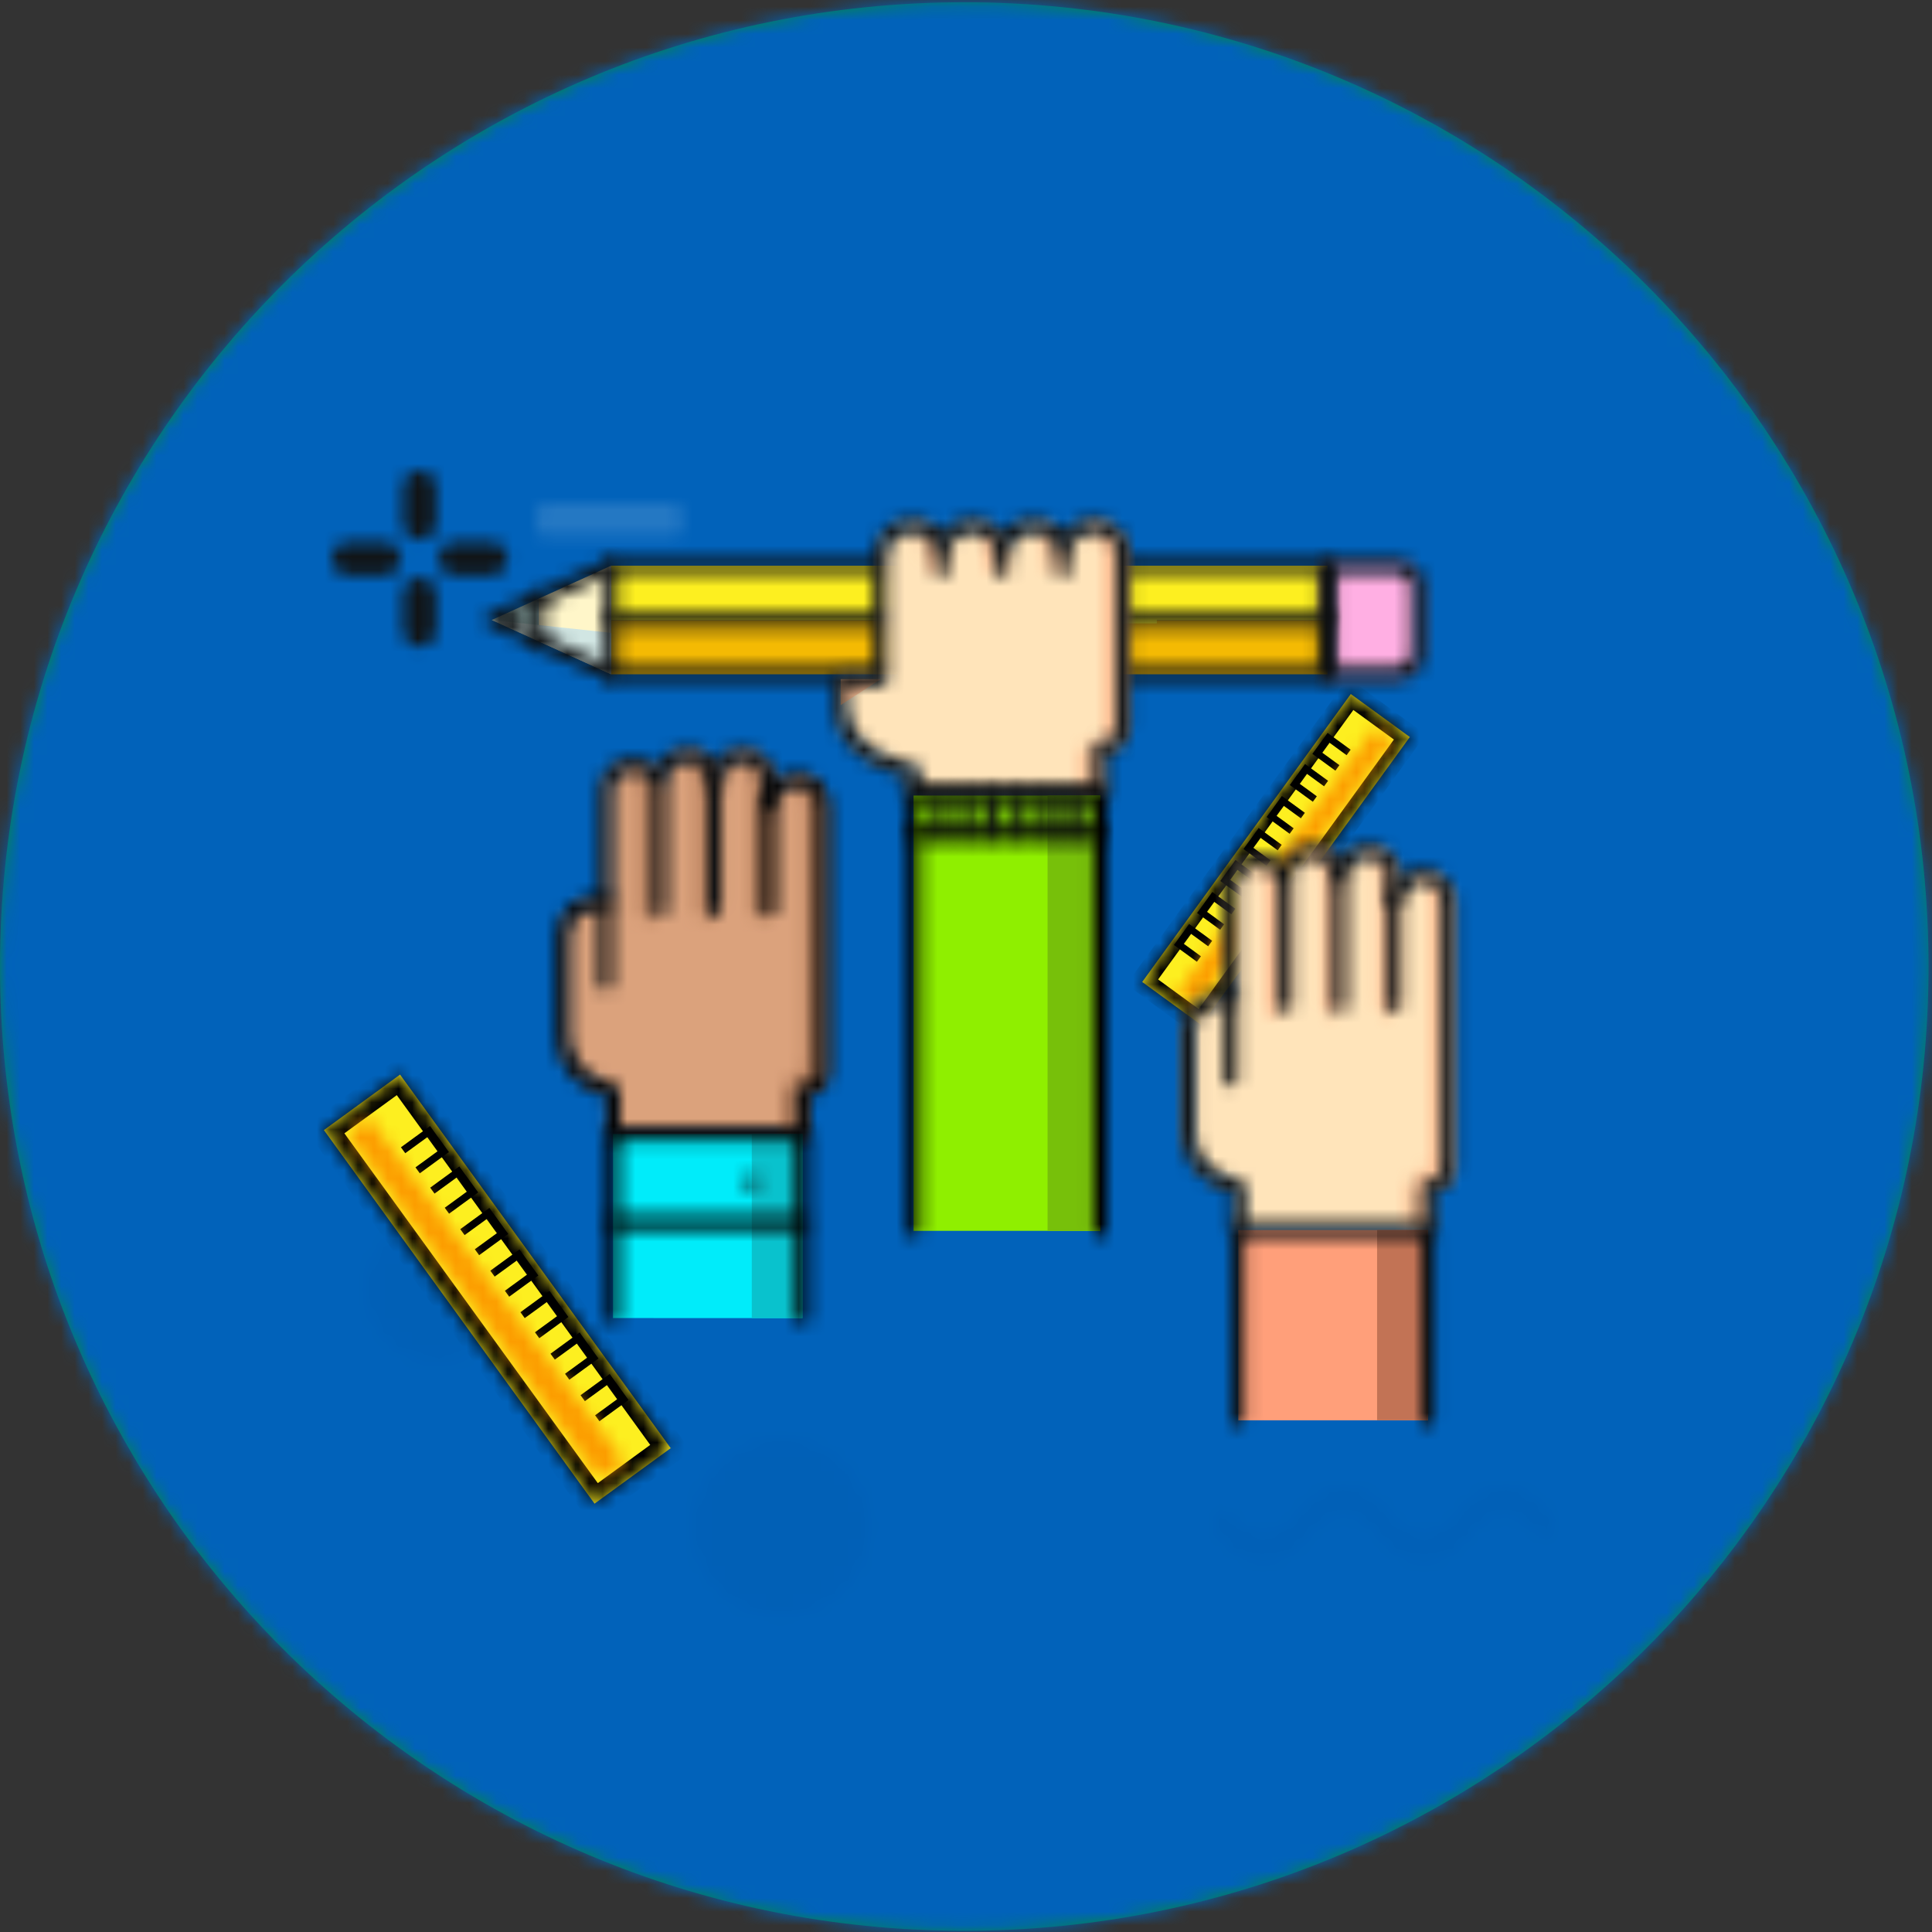 <?xml version="1.0" encoding="UTF-8"?>
<svg width="142px" height="142px" viewBox="0 0 142 142" version="1.1" xmlns="http://www.w3.org/2000/svg" xmlns:xlink="http://www.w3.org/1999/xlink">
    <rect x="0" y="0" width="142" height="142" fill="#333333" stroke="none"/>
    <!-- Generator: sketchtool 52.2 (67145) - http://www.bohemiancoding.com/sketch -->
    <title>B27F9770-CE31-4AF4-A997-9BBC294820D5</title>
    <desc>Created with sketchtool.</desc>
    <defs>
        <path d="M141.745,71.039 C141.745,31.897 110.014,0.166 70.872,0.166 C31.731,0.166 0,31.897 0,71.039 C0,110.181 31.731,141.911 70.872,141.911 C110.014,141.911 141.745,110.181 141.745,71.039" id="path-1"></path>
        <path d="M0,56.321 C0,87.426 25.146,112.642 56.164,112.642 C87.182,112.642 112.327,87.426 112.327,56.321 C112.327,25.215 87.182,0 56.164,0 C25.146,0 0,25.215 0,56.321 Z" id="path-3"></path>
        <path d="M0.459,0 C0.206,0 0,0.539 0,1.203 C0,1.868 0.206,2.407 0.459,2.407 L10.314,2.407 C10.567,2.407 10.773,1.868 10.773,1.203 C10.773,0.539 10.567,0 10.314,0 L0.459,0 Z" id="path-5"></path>
        <path d="M0.451,1.203 C0.451,0.539 0.988,0 1.651,0 C2.314,0 2.851,0.539 2.851,1.203 L2.851,3.86 C2.851,4.525 2.314,5.064 1.651,5.064 C0.988,5.064 0.451,4.525 0.451,3.86 L0.451,1.203 Z" id="path-7"></path>
        <path d="M1.2,0.451 L3.85,0.451 C4.512,0.451 5.05,0.99 5.05,1.655 C5.05,2.319 4.512,2.858 3.85,2.858 L1.2,2.858 C0.537,2.858 0,2.319 0,1.655 C0,0.99 0.537,0.451 1.2,0.451 Z" id="path-9"></path>
        <path d="M0.451,1.253 C0.451,0.588 0.988,0.049 1.651,0.049 C2.314,0.049 2.851,0.588 2.851,1.253 L2.851,3.91 C2.851,4.574 2.314,5.113 1.651,5.113 C0.988,5.113 0.451,4.574 0.451,3.91 L0.451,1.253 Z" id="path-11"></path>
        <path d="M1.251,0.451 L3.901,0.451 C4.564,0.451 5.101,0.99 5.101,1.655 C5.101,2.319 4.564,2.858 3.901,2.858 L1.251,2.858 C0.589,2.858 0.051,2.319 0.051,1.655 C0.051,0.99 0.589,0.451 1.251,0.451 Z" id="path-13"></path>
        <path d="M17.857,2.051 C17.216,2.963 16.365,3.464 15.459,3.464 C14.553,3.464 13.702,2.963 13.061,2.05 C11.141,-0.679 8.019,-0.679 6.103,2.051 C4.78,3.933 2.627,3.933 1.304,2.051 C1.006,1.626 0.522,1.626 0.224,2.051 C-0.074,2.475 -0.074,3.164 0.224,3.589 C2.142,6.318 5.263,6.319 7.183,3.589 C8.505,1.706 10.657,1.706 11.981,3.589 C12.91,4.91 14.146,5.639 15.459,5.639 C16.774,5.639 18.008,4.911 18.937,3.589 C19.577,2.676 20.429,2.175 21.336,2.175 C22.242,2.175 23.094,2.676 23.734,3.589 C24.032,4.013 24.515,4.013 24.814,3.589 C25.113,3.164 25.113,2.475 24.815,2.051 C23.886,0.729 22.65,0 21.336,0 C20.021,0 18.785,0.728 17.857,2.051 Z" id="path-15"></path>
        <path d="M0,6.619 C0,10.275 2.955,13.237 6.6,13.237 C10.245,13.237 13.2,10.275 13.2,6.619 C13.2,2.963 10.245,0 6.6,0 C2.955,0 0,2.963 0,6.619 Z" id="path-17"></path>
        <path d="M0,5.415 C0,8.406 2.417,10.831 5.4,10.831 C8.382,10.831 10.8,8.406 10.8,5.415 C10.8,2.424 8.382,0 5.4,0 C2.417,0 0,2.424 0,5.415 Z" id="path-19"></path>
        <polygon id="path-21" points="0.149 21.329 4.489 24.491 19.822 3.326 15.484 0.165"></polygon>
        <polygon id="path-23" points="0.344 19.725 1.78 20.692 16.114 1.108 14.882 0.238"></polygon>
        <path d="M11.674,2.232 C11.674,1.13 10.778,0.237 9.673,0.237 C8.57,0.237 7.673,1.13 7.673,2.232 L7.673,2.936 C7.673,1.835 6.778,0.942 5.675,0.942 C4.57,0.942 3.674,1.835 3.674,2.936 L3.674,11.065 L3.014,11.065 C1.646,11.065 0.536,12.17 0.536,13.536 L0.536,20.861 C0.536,23.665 3.179,24.937 4.215,24.937 L4.215,28.129 L18.145,28.128 L18.145,25.015 C18.881,25.015 19.672,24.499 19.671,23.47 L19.671,4.011 C19.671,2.91 18.775,2.017 17.671,2.017 C16.568,2.017 15.673,2.91 15.673,4.011 L15.673,2.232 C15.673,1.13 14.776,0.238 13.673,0.237 C12.569,0.237 11.674,1.13 11.674,2.232 Z" id="path-25"></path>
        <path d="M0.585,0.603 C1.381,0.884 1.951,1.638 1.951,2.528 L1.951,11.184 C1.951,11.562 2.258,11.867 2.637,11.867 C3.015,11.867 3.322,11.562 3.322,11.184 L3.322,2.528 C3.322,1.399 2.404,0.483 1.27,0.483 C1.03,0.483 0.8,0.526 0.585,0.603 Z" id="path-27"></path>
        <path d="M0.589,0.357 C1.385,0.639 1.955,1.394 1.955,2.282 L1.955,11.661 C1.955,12.039 2.261,12.345 2.64,12.345 C3.019,12.345 3.326,12.039 3.326,11.661 L3.326,2.282 C3.326,1.153 2.408,0.238 1.273,0.238 C1.033,0.238 0.803,0.281 0.589,0.357 Z" id="path-29"></path>
        <path d="M0.485,0.361 C1.281,0.643 1.851,1.398 1.851,2.287 L1.851,11.667 C1.851,12.044 2.159,12.35 2.536,12.35 C2.915,12.35 3.222,12.044 3.222,11.667 L3.222,2.287 C3.222,1.158 2.304,0.242 1.171,0.242 C0.93,0.242 0.7,0.285 0.485,0.361 Z" id="path-31"></path>
        <path d="M0.748,0.341 C1.544,0.623 2.114,1.377 2.114,2.267 L2.114,20.917 C2.114,22.222 0.439,22.222 0.439,23.206 L0.439,26.292 L2.014,26.292 L2.014,23.206 C2.014,22.668 3.485,23.092 3.485,22.02 L3.485,2.267 C3.485,1.137 2.567,0.221 1.432,0.221 C1.193,0.221 0.963,0.265 0.748,0.341 Z" id="path-33"></path>
        <path d="M0.615,0.551 C0.338,0.551 0.113,0.776 0.113,1.052 L0.113,15.038 C0.113,15.314 0.338,15.539 0.615,15.539 C0.893,15.539 1.117,15.314 1.117,15.038 L1.117,1.554 L14.042,1.553 L14.042,15.037 C14.042,15.314 14.268,15.538 14.545,15.538 C14.822,15.538 15.047,15.314 15.047,15.037 L15.047,1.052 C15.047,0.919 14.994,0.792 14.9,0.697 C14.806,0.604 14.678,0.551 14.545,0.551 L0.615,0.551 Z" id="path-35"></path>
        <path d="M0.371,2.834 L0.371,12.261 C0.371,12.538 0.596,12.763 0.874,12.763 C1.151,12.763 1.376,12.538 1.376,12.261 L1.376,2.834 C1.376,2.01 2.048,1.341 2.873,1.341 C3.699,1.341 4.371,2.011 4.371,2.834 L4.371,4.622 C4.371,4.898 4.596,5.122 4.873,5.122 C5.151,5.122 5.376,4.898 5.376,4.622 L5.376,2.834 C5.376,1.459 4.253,0.339 2.873,0.338 C1.493,0.338 0.371,1.458 0.371,2.834 Z" id="path-37"></path>
        <path d="M2.669,0.322 C2.003,0.322 1.375,0.581 0.903,1.052 C0.431,1.523 0.171,2.15 0.171,2.817 L0.171,10.456 C0.171,10.733 0.396,10.957 0.673,10.957 C0.951,10.957 1.176,10.733 1.176,10.456 L1.176,2.817 C1.176,2.417 1.331,2.043 1.613,1.761 C1.897,1.479 2.271,1.324 2.67,1.324 C2.671,1.324 2.671,1.323 2.672,1.324 C3.072,1.324 3.448,1.479 3.73,1.761 C4.013,2.043 4.169,2.418 4.169,2.817 L4.169,22.267 C4.169,22.599 4.062,22.862 3.85,23.051 C3.664,23.215 3.408,23.31 3.145,23.31 C2.868,23.31 2.642,23.535 2.642,23.811 L2.642,26.925 C2.642,27.201 2.868,27.426 3.145,27.426 C3.422,27.426 3.647,27.201 3.647,26.925 L3.647,24.25 C3.971,24.171 4.275,24.015 4.519,23.799 C4.942,23.422 5.174,22.879 5.174,22.266 L5.174,2.817 C5.174,2.15 4.913,1.523 4.441,1.052 C3.968,0.581 3.34,0.322 2.674,0.322 C2.671,0.322 2.671,0.322 2.669,0.322 Z" id="path-39"></path>
        <path d="M4.419,1.751 C3.968,1.313 3.353,1.042 2.675,1.042 C1.295,1.042 0.172,2.162 0.172,3.537 L0.172,17.69 C0.172,17.967 0.397,18.192 0.674,18.192 C0.952,18.192 1.177,17.967 1.177,17.69 L1.177,3.537 C1.177,2.714 1.849,2.045 2.675,2.045 C3.5,2.045 4.171,2.714 4.171,3.537 L4.171,12.26 C4.171,12.537 4.396,12.761 4.673,12.761 C4.951,12.761 5.175,12.537 5.175,12.26 L5.175,2.834 C5.175,2.01 5.848,1.341 6.673,1.341 C7.499,1.341 8.171,2.01 8.171,2.834 C8.171,3.11 8.396,3.335 8.674,3.335 C8.951,3.335 9.176,3.11 9.176,2.834 C9.176,1.458 8.053,0.338 6.673,0.338 C5.683,0.338 4.824,0.916 4.419,1.751 Z" id="path-41"></path>
        <path d="M3.014,0.335 C1.372,0.335 0.034,1.669 0.034,3.307 L0.034,10.632 C0.034,13.459 2.345,14.852 3.713,15.149 L3.713,17.9 C3.713,18.177 3.938,18.401 4.215,18.401 C4.493,18.401 4.717,18.177 4.717,17.9 L4.717,14.708 C4.717,14.431 4.493,14.207 4.215,14.207 C3.449,14.207 1.039,13.131 1.039,10.632 L1.039,3.307 C1.039,2.221 1.925,1.338 3.014,1.338 L3.674,1.338 C3.952,1.338 4.177,1.113 4.177,0.836 C4.177,0.56 3.952,0.335 3.674,0.335 L3.014,0.335 Z" id="path-43"></path>
        <path d="M11.314,2.397 C11.314,1.295 10.418,0.403 9.313,0.403 C8.21,0.403 7.313,1.295 7.313,2.397 L7.313,3.101 C7.313,2 6.418,1.107 5.316,1.107 C4.21,1.107 3.314,2 3.314,3.101 L3.314,11.23 L2.654,11.23 C1.286,11.23 0.176,12.336 0.176,13.701 L0.176,21.026 C0.176,23.831 2.819,25.102 3.855,25.102 L3.855,28.294 L17.785,28.293 L17.785,25.179 C18.521,25.179 19.312,24.663 19.312,23.635 L19.312,4.176 C19.312,3.074 18.416,2.182 17.311,2.182 C16.208,2.182 15.313,3.074 15.313,4.176 L15.313,2.397 C15.313,1.295 14.415,0.404 13.313,0.403 C12.209,0.403 11.314,1.295 11.314,2.397 Z" id="path-45"></path>
        <path d="M0.225,0.166 C1.021,0.448 1.591,1.202 1.591,2.091 L1.591,10.747 C1.591,11.125 1.898,11.43 2.276,11.43 C2.655,11.43 2.962,11.125 2.962,10.747 L2.962,2.091 C2.962,0.962 2.044,0.046 0.91,0.046 C0.67,0.046 0.44,0.09 0.225,0.166 Z" id="path-47"></path>
        <path d="M0.229,0.522 C1.024,0.804 1.594,1.558 1.594,2.448 L1.594,11.826 C1.594,12.204 1.901,12.51 2.28,12.51 C2.659,12.51 2.965,12.204 2.965,11.826 L2.965,2.448 C2.965,1.319 2.047,0.403 0.913,0.403 C0.673,0.403 0.443,0.446 0.229,0.522 Z" id="path-49"></path>
        <path d="M0.125,0.526 C0.921,0.809 1.492,1.563 1.492,2.453 L1.492,11.831 C1.492,12.208 1.798,12.515 2.177,12.515 C2.555,12.515 2.863,12.208 2.863,11.831 L2.863,2.453 C2.863,1.323 1.944,0.407 0.811,0.407 C0.569,0.407 0.34,0.451 0.125,0.526 Z" id="path-51"></path>
        <path d="M0.388,0.506 C1.184,0.788 1.754,1.542 1.754,2.432 L1.754,21.082 C1.754,22.387 0.079,22.387 0.079,23.371 L0.079,26.457 L1.654,26.457 L1.654,23.371 C1.654,22.833 3.125,23.257 3.125,22.185 L3.125,2.432 C3.125,1.302 2.206,0.386 1.073,0.386 C0.833,0.386 0.602,0.43 0.388,0.506 Z" id="path-53"></path>
        <path d="M0.855,0.114 C0.578,0.114 0.353,0.339 0.353,0.616 L0.353,14.143 C0.353,14.419 0.578,14.644 0.855,14.644 C1.132,14.644 1.358,14.419 1.358,14.143 L1.358,1.117 L14.282,1.116 L14.282,14.142 C14.282,14.418 14.507,14.643 14.785,14.643 C15.062,14.643 15.287,14.418 15.287,14.142 L15.287,0.615 C15.287,0.483 15.233,0.355 15.14,0.261 C15.045,0.167 14.917,0.114 14.785,0.114 L0.855,0.114 Z" id="path-55"></path>
        <path d="M0.304,1.142 C0.304,1.446 0.55,1.692 0.856,1.692 C1.16,1.692 1.407,1.446 1.407,1.142 C1.407,0.838 1.16,0.591 0.856,0.591 C0.55,0.591 0.304,0.838 0.304,1.142 Z" id="path-57"></path>
        <path d="M0.855,0.599 C0.577,0.599 0.353,0.824 0.353,1.101 C0.353,1.377 0.577,1.601 0.855,1.601 L14.785,1.601 C15.061,1.601 15.287,1.377 15.287,1.101 C15.287,0.824 15.061,0.599 14.785,0.599 L0.855,0.599 Z" id="path-59"></path>
        <path d="M0.011,2.999 L0.011,12.426 C0.011,12.703 0.236,12.927 0.514,12.927 C0.791,12.927 1.016,12.703 1.016,12.426 L1.016,2.999 C1.016,2.176 1.688,1.505 2.513,1.505 C3.339,1.506 4.01,2.176 4.01,2.999 L4.01,4.786 C4.01,5.063 4.236,5.288 4.513,5.288 C4.791,5.288 5.015,5.063 5.015,4.786 L5.015,2.999 C5.015,1.624 3.893,0.504 2.513,0.503 C1.133,0.503 0.011,1.623 0.011,2.999 Z" id="path-61"></path>
        <path d="M2.91,0.487 C2.243,0.487 1.615,0.746 1.144,1.217 C0.671,1.688 0.41,2.315 0.41,2.981 L0.41,10.621 C0.41,10.898 0.636,11.122 0.913,11.122 C1.191,11.122 1.415,10.898 1.415,10.621 L1.415,2.981 C1.415,2.582 1.571,2.208 1.854,1.925 C2.137,1.644 2.511,1.489 2.91,1.489 L2.911,1.489 C3.311,1.489 3.688,1.644 3.97,1.925 C4.253,2.208 4.409,2.582 4.409,2.981 L4.409,22.432 C4.409,22.763 4.301,23.027 4.09,23.215 C3.905,23.38 3.647,23.475 3.385,23.475 C3.107,23.475 2.882,23.699 2.882,23.976 L2.882,27.09 C2.882,27.366 3.107,27.59 3.385,27.59 C3.661,27.59 3.887,27.366 3.887,27.09 L3.887,24.415 C4.211,24.336 4.514,24.18 4.759,23.964 C5.181,23.588 5.414,23.044 5.414,22.432 L5.414,2.981 C5.414,2.315 5.153,1.688 4.681,1.217 C4.208,0.746 3.58,0.487 2.912,0.487 L2.91,0.487 Z" id="path-63"></path>
        <path d="M4.658,1.916 C4.207,1.478 3.592,1.207 2.916,1.207 C1.535,1.207 0.412,2.327 0.412,3.703 L0.412,17.855 C0.412,18.132 0.637,18.357 0.914,18.357 C1.192,18.357 1.417,18.132 1.417,17.855 L1.417,3.703 C1.417,2.88 2.089,2.209 2.916,2.209 C3.739,2.209 4.411,2.88 4.411,3.703 L4.411,12.426 C4.411,12.702 4.635,12.926 4.913,12.926 C5.19,12.926 5.416,12.702 5.416,12.426 L5.416,2.999 C5.416,2.176 6.087,1.505 6.913,1.505 C7.739,1.505 8.411,2.176 8.411,2.999 C8.411,3.275 8.635,3.499 8.914,3.499 C9.191,3.499 9.416,3.275 9.416,2.999 C9.416,1.623 8.294,0.503 6.913,0.503 C5.922,0.503 5.064,1.081 4.658,1.916 Z" id="path-65"></path>
        <path d="M3.254,0.501 C1.612,0.501 0.274,1.834 0.274,3.472 L0.274,10.797 C0.274,13.624 2.585,15.018 3.953,15.314 L3.953,18.065 C3.953,18.341 4.178,18.567 4.455,18.567 C4.732,18.567 4.958,18.341 4.958,18.065 L4.958,14.873 C4.958,14.597 4.732,14.372 4.455,14.372 C3.69,14.372 1.279,13.297 1.279,10.797 L1.279,3.472 C1.279,2.386 2.165,1.502 3.254,1.502 L3.914,1.502 C4.192,1.502 4.417,1.277 4.417,1.001 C4.417,0.724 4.192,0.501 3.914,0.501 L3.254,0.501 Z" id="path-67"></path>
        <path d="M0.567,0.362 L0.567,8.342 L5.632,8.342 C6.502,8.341 7.21,7.637 7.209,6.767 L7.21,1.934 C7.209,1.067 6.502,0.362 5.631,0.362 L0.567,0.362 Z" id="path-69"></path>
        <path d="M0.361,0.609 C0.266,0.702 0.214,0.83 0.214,0.963 L0.214,8.943 C0.214,9.219 0.438,9.444 0.715,9.444 L53.367,9.445 C53.5,9.445 53.628,9.392 53.722,9.298 C53.816,9.204 53.87,9.077 53.87,8.944 L53.87,0.963 C53.87,0.687 53.644,0.463 53.367,0.463 L0.715,0.462 C0.583,0.462 0.455,0.515 0.361,0.609 Z M1.218,1.464 L52.865,1.465 L52.865,8.442 L1.218,8.442 L1.218,1.464 Z" id="path-71"></path>
        <path d="M0.214,0.741 C0.214,1.018 0.439,1.242 0.716,1.242 L53.368,1.243 C53.644,1.243 53.87,1.019 53.87,0.742 C53.87,0.465 53.644,0.241 53.368,0.241 L0.716,0.241 C0.439,0.241 0.214,0.465 0.214,0.741 Z" id="path-73"></path>
        <path d="M9.707,0.462 C9.64,0.463 9.572,0.478 9.507,0.507 L0.736,4.497 C0.564,4.576 0.451,4.744 0.442,4.93 L0.442,4.976 C0.451,5.163 0.564,5.33 0.736,5.409 L9.508,9.398 C9.575,9.43 9.646,9.444 9.715,9.444 C9.906,9.444 10.089,9.335 10.173,9.151 C10.201,9.09 10.215,9.027 10.218,8.964 L10.218,8.923 C10.21,8.741 10.102,8.569 9.924,8.488 L2.155,4.953 L9.924,1.418 C10.104,1.336 10.213,1.162 10.218,0.977 L10.218,0.948 C10.216,0.883 10.201,0.818 10.172,0.755 C10.09,0.574 9.913,0.466 9.726,0.462 L9.707,0.462 Z" id="path-75"></path>
        <path d="M0.271,0.986 L0.271,4.106 C0.271,4.383 0.496,4.607 0.774,4.607 C1.051,4.607 1.276,4.383 1.276,4.106 L1.276,0.986 C1.276,0.709 1.051,0.485 0.773,0.485 C0.496,0.485 0.271,0.709 0.271,0.986 Z" id="path-77"></path>
        <path d="M0.065,0.463 L0.065,9.445 L5.632,9.445 C6.187,9.445 6.709,9.229 7.103,8.836 C7.496,8.444 7.712,7.923 7.712,7.369 L7.712,2.536 C7.711,1.392 6.778,0.463 5.631,0.463 L0.065,0.463 Z M1.07,1.465 L5.631,1.465 C6.224,1.465 6.707,1.945 6.707,2.536 L6.707,7.37 C6.707,7.655 6.595,7.925 6.391,8.128 C6.188,8.331 5.919,8.443 5.632,8.443 L1.07,8.443 L1.07,1.465 Z" id="path-79"></path>
        <path d="M16.517,2.605 C16.517,1.378 15.516,0.383 14.287,0.383 C13.055,0.383 12.056,1.378 12.056,2.605 C12.056,1.378 11.059,0.383 9.827,0.383 C8.597,0.383 7.596,1.378 7.596,2.605 C7.596,1.378 6.598,0.383 5.369,0.383 C4.136,0.383 3.138,1.378 3.138,2.605 L3.138,11.706 L0.19,11.706 L0.19,13.616 C0.19,17.221 4.603,18.455 5.544,18.455 L5.544,20.264 L19.274,20.264 L19.274,16.792 C20.093,16.792 20.975,16.218 20.975,15.071 L20.975,2.605 C20.975,1.378 19.977,0.383 18.745,0.383 C17.515,0.383 16.517,1.378 16.517,2.605 Z" id="path-81"></path>
        <path d="M0.596,0.514 C1.458,0.823 2.076,1.641 2.076,2.605 L2.076,15.071 C2.076,16.218 1.195,16.792 0.374,16.792 L0.374,20.264 L1.874,20.264 L1.874,16.792 C2.693,16.792 3.575,16.218 3.575,15.071 L3.575,2.605 C3.575,1.378 2.577,0.383 1.345,0.383 C1.082,0.383 0.83,0.431 0.596,0.514 Z" id="path-83"></path>
        <path d="M0.998,3.704 L2.196,3.704 L2.196,2.605 C2.196,1.413 1.255,0.444 0.076,0.388 C0.95,1.147 0.998,2.17 0.998,3.704 Z" id="path-85"></path>
        <path d="M1.259,3.704 L2.456,3.704 L2.456,2.605 C2.456,1.413 1.516,0.444 0.336,0.388 C1.21,1.147 1.259,2.17 1.259,3.704 Z" id="path-87"></path>
        <path d="M1.52,3.704 L2.718,3.704 L2.718,2.605 C2.718,1.413 1.777,0.444 0.597,0.388 C1.471,1.147 1.52,2.17 1.52,3.704 Z" id="path-89"></path>
        <path d="M17.117,1.635 C16.622,0.939 15.807,0.484 14.887,0.484 C13.969,0.484 13.153,0.939 12.656,1.635 C12.161,0.939 11.347,0.484 10.427,0.484 C9.508,0.484 8.693,0.938 8.197,1.635 C7.702,0.938 6.888,0.484 5.969,0.484 C4.463,0.484 3.236,1.705 3.236,3.207 L3.236,11.806 L0.79,11.806 C0.512,11.806 0.287,12.031 0.287,12.308 L0.287,14.217 C0.287,17.735 3.991,19.224 5.642,19.507 L5.642,20.866 C5.642,21.142 5.866,21.367 6.144,21.367 L19.873,21.367 C20.151,21.367 20.376,21.142 20.376,20.866 L20.376,17.838 C21.27,17.634 22.078,16.89 22.078,15.672 L22.078,3.207 C22.078,1.705 20.852,0.484 19.345,0.484 C18.427,0.484 17.612,0.939 17.117,1.635 Z M17.62,4.306 L17.62,3.207 C17.62,2.258 18.394,1.486 19.345,1.486 C20.298,1.486 21.073,2.258 21.073,3.207 L21.073,15.672 C21.073,16.511 20.451,16.893 19.873,16.893 C19.596,16.893 19.371,17.117 19.371,17.394 L19.371,20.365 L6.646,20.365 L6.646,19.057 C6.646,18.78 6.421,18.556 6.144,18.556 C5.65,18.556 1.292,17.612 1.292,14.217 L1.292,12.808 L3.738,12.808 C4.016,12.808 4.24,12.584 4.24,12.308 L4.24,3.207 C4.24,2.258 5.016,1.486 5.969,1.486 C6.92,1.486 7.694,2.258 7.694,3.207 L7.694,4.306 C7.694,4.583 7.919,4.807 8.196,4.807 C8.474,4.807 8.698,4.583 8.698,4.306 L8.698,3.207 C8.698,2.258 9.474,1.486 10.427,1.486 C11.38,1.486 12.154,2.258 12.154,3.207 L12.154,4.306 C12.154,4.583 12.38,4.807 12.656,4.807 C12.935,4.807 13.159,4.583 13.159,4.306 L13.159,3.207 C13.159,2.258 13.935,1.486 14.887,1.486 C15.84,1.486 16.615,2.258 16.615,3.207 L16.615,4.306 C16.615,4.583 16.84,4.807 17.117,4.807 C17.395,4.807 17.62,4.583 17.62,4.306 Z" id="path-91"></path>
        <path d="M0.744,0.509 C0.466,0.509 0.242,0.733 0.242,1.01 L0.242,33.003 C0.242,33.28 0.466,33.505 0.744,33.505 C1.021,33.505 1.246,33.28 1.246,33.003 L1.246,1.511 L13.971,1.511 L13.971,33.003 C13.971,33.28 14.196,33.505 14.473,33.505 C14.751,33.505 14.976,33.28 14.976,33.003 L14.976,1.01 C14.976,0.733 14.751,0.509 14.473,0.509 L0.744,0.509 Z" id="path-93"></path>
        <path d="M0.744,0.298 C0.466,0.298 0.242,0.523 0.242,0.8 C0.242,1.076 0.466,1.301 0.744,1.301 L14.473,1.301 C14.751,1.301 14.976,1.076 14.976,0.8 C14.976,0.523 14.751,0.298 14.473,0.298 L0.744,0.298 Z" id="path-95"></path>
        <path d="M0.433,1.01 L0.433,3.808 C0.433,4.084 0.657,4.309 0.935,4.309 C1.212,4.309 1.438,4.084 1.438,3.808 L1.438,1.01 C1.438,0.733 1.212,0.509 0.935,0.509 C0.657,0.509 0.433,0.733 0.433,1.01 Z" id="path-97"></path>
        <path d="M0.582,1.01 L0.582,3.808 C0.582,4.084 0.806,4.309 1.085,4.309 C1.362,4.309 1.587,4.084 1.587,3.808 L1.587,1.01 C1.587,0.733 1.362,0.509 1.085,0.509 C0.806,0.509 0.582,0.733 0.582,1.01 Z" id="path-99"></path>
        <path d="M0.131,1.01 L0.131,3.808 C0.131,4.084 0.356,4.309 0.634,4.309 C0.911,4.309 1.136,4.084 1.136,3.808 L1.136,1.01 C1.136,0.733 0.911,0.509 0.634,0.509 C0.356,0.509 0.131,0.733 0.131,1.01 Z" id="path-101"></path>
        <path d="M0.281,1.01 L0.281,3.808 C0.281,4.084 0.506,4.309 0.784,4.309 C1.061,4.309 1.286,4.084 1.286,3.808 L1.286,1.01 C1.286,0.733 1.061,0.509 0.784,0.509 C0.506,0.509 0.281,0.733 0.281,1.01 Z" id="path-103"></path>
        <path d="M0.431,1.01 L0.431,3.808 C0.431,4.084 0.656,4.309 0.933,4.309 C1.21,4.309 1.436,4.084 1.436,3.808 L1.436,1.01 C1.436,0.733 1.21,0.509 0.933,0.509 C0.656,0.509 0.431,0.733 0.431,1.01 Z" id="path-105"></path>
        <path d="M0.58,1.01 L0.58,3.808 C0.58,4.084 0.805,4.309 1.082,4.309 C1.36,4.309 1.585,4.084 1.585,3.808 L1.585,1.01 C1.585,0.733 1.36,0.509 1.082,0.509 C0.805,0.509 0.58,0.733 0.58,1.01 Z" id="path-107"></path>
        <polygon id="path-109" points="0.006 4.538 19.898 31.995 25.497 27.917 5.604 0.459"></polygon>
        <polygon id="path-111" points="0.547 1.183 19.043 26.588 20.896 25.336 2.137 0.054"></polygon>
    </defs>
    <g id="Nuevo" stroke="none" stroke-width="1" fill="none" fill-rule="evenodd">
        <g id="160x160_colegios" transform="translate(-9, -9)">
            <g id="icono-grande" transform="translate(9, 9)">
                <g id="circulo">
                    <g id="opinion">
                        <mask id="mask-2" fill="white">
                            <use xlink:href="#path-1"></use>
                        </mask>
                        <use id="Mask" fill="#048747" xlink:href="#path-1"></use>
                        <g id="colegios" mask="url(#mask-2)">
                            <g transform="translate(-93, -63)">
                                <g id="Group-3" stroke="none" stroke-width="1" fill="none" fill-rule="evenodd" transform="translate(0, 0.302)">
                                    <polygon id="Fill-1" fill="#0162BA" points="0 221 252 221 252 0 0 0"></polygon>
                                </g>
                                <g id="Group-6" stroke="none" stroke-width="1" fill="none" fill-rule="evenodd" transform="translate(108.4, 77.743)">
                                    <mask id="mask-4" fill="white">
                                        <use xlink:href="#path-3"></use>
                                    </mask>
                                    <g id="Clip-5"></g>
                                </g>
                                <g id="Group-9" stroke="none" stroke-width="1" fill="none" fill-rule="evenodd" transform="translate(132.4, 100.005)">
                                    <mask id="mask-6" fill="white">
                                        <use xlink:href="#path-5"></use>
                                    </mask>
                                    <g id="Clip-8"></g>
                                    <polygon id="Fill-7" fill="#FFFFFF" opacity="0.373" mask="url(#mask-6)" points="-3 5.415 13.773 5.415 13.773 -3.008 -3 -3.008"></polygon>
                                </g>
                                <g id="Group-22" stroke="none" stroke-width="1" fill="none" fill-rule="evenodd" transform="translate(117.4, 97.599)">
                                    <g id="Group-12" transform="translate(4.8, 0)">
                                        <mask id="mask-8" fill="white">
                                            <use xlink:href="#path-7"></use>
                                        </mask>
                                        <g id="Clip-11"></g>
                                        <polygon id="Fill-10" fill="#111416" mask="url(#mask-8)" points="-2.549 8.072 5.851 8.072 5.851 -3.008 -2.549 -3.008"></polygon>
                                    </g>
                                    <g id="Group-15" transform="translate(0, 4.814)">
                                        <mask id="mask-10" fill="white">
                                            <use xlink:href="#path-9"></use>
                                        </mask>
                                        <g id="Clip-14"></g>
                                        <polygon id="Fill-13" fill="#111416" mask="url(#mask-10)" points="-3 5.867 8.05 5.867 8.05 -2.557 -3 -2.557"></polygon>
                                    </g>
                                    <g id="Group-18" transform="translate(4.8, 7.822)">
                                        <mask id="mask-12" fill="white">
                                            <use xlink:href="#path-11"></use>
                                        </mask>
                                        <g id="Clip-17"></g>
                                        <polygon id="Fill-16" fill="#111416" mask="url(#mask-12)" points="-2.549 8.122 5.851 8.122 5.851 -2.959 -2.549 -2.959"></polygon>
                                    </g>
                                    <g id="Group-21" transform="translate(7.8, 4.814)">
                                        <mask id="mask-14" fill="white">
                                            <use xlink:href="#path-13"></use>
                                        </mask>
                                        <g id="Clip-20"></g>
                                        <polygon id="Fill-19" fill="#111416" mask="url(#mask-14)" points="-2.949 5.867 8.101 5.867 8.101 -2.557 -2.949 -2.557"></polygon>
                                    </g>
                                </g>
                                <g id="Group-25" stroke="none" stroke-width="1" fill="none" fill-rule="evenodd" transform="translate(182.2, 172.209)">
                                    <mask id="mask-16" fill="white">
                                        <use xlink:href="#path-15"></use>
                                    </mask>
                                    <g id="Clip-24"></g>
                                    <polygon id="Fill-23" fill="#000000" opacity="0.136" mask="url(#mask-16)" points="-3 8.648 28.037 8.648 28.037 -3.008 -3 -3.008"></polygon>
                                </g>
                                <g id="Group-28" stroke="none" stroke-width="1" fill="none" fill-rule="evenodd" transform="translate(143.8, 168.599)">
                                    <mask id="mask-18" fill="white">
                                        <use xlink:href="#path-17"></use>
                                    </mask>
                                    <g id="Clip-27"></g>
                                    <polygon id="Fill-26" fill="#000000" opacity="0.136" mask="url(#mask-18)" points="-3 16.246 16.2 16.246 16.2 -3.008 -3 -3.008"></polygon>
                                </g>
                                <g id="Group-31" stroke="none" stroke-width="1" fill="none" fill-rule="evenodd" transform="translate(119.8, 152.353)">
                                    <mask id="mask-20" fill="white">
                                        <use xlink:href="#path-19"></use>
                                    </mask>
                                    <g id="Clip-30"></g>
                                    <polygon id="Fill-29" fill="#000000" opacity="0.136" mask="url(#mask-20)" points="-3 13.839 13.8 13.839 13.8 -3.008 -3 -3.008"></polygon>
                                </g>
                                <polygon id="Fill-32" stroke="none" fill="#FDEF20" fill-rule="evenodd" points="176.95 135.174 181.289 138.335 196.622 117.17 192.283 114.009"></polygon>
                                <g id="Group-35" stroke="none" stroke-width="1" fill="none" fill-rule="evenodd" transform="translate(176.8, 113.844)">
                                    <mask id="mask-22" fill="white">
                                        <use xlink:href="#path-21"></use>
                                    </mask>
                                    <g id="Clip-34"></g>
                                    <polygon id="Stroke-33" stroke="#000000" stroke-width="1.68" mask="url(#mask-22)" points="19.822 3.326 15.484 0.164 0.149 21.33 4.488 24.491"></polygon>
                                </g>
                                <polyline id="Stroke-36" stroke="#000000" stroke-width="0.5" fill="none" points="192.122 118.304 190.632 117.218 189.807 118.355 191.298 119.441"></polyline>
                                <polyline id="Stroke-37" stroke="#000000" stroke-width="0.5" fill="none" points="190.465 120.591 188.974 119.505 188.15 120.643 189.64 121.729"></polyline>
                                <polyline id="Stroke-38" stroke="#000000" stroke-width="0.5" fill="none" points="188.761 122.943 187.27 121.857 186.446 122.995 187.936 124.081"></polyline>
                                <polyline id="Stroke-39" stroke="#000000" stroke-width="0.5" fill="none" points="187.057 125.295 185.566 124.209 184.742 125.347 186.232 126.433"></polyline>
                                <polyline id="Stroke-40" stroke="#000000" stroke-width="0.5" fill="none" points="185.353 127.647 183.863 126.561 183.039 127.698 184.529 128.785"></polyline>
                                <polyline id="Stroke-41" stroke="#000000" stroke-width="0.5" fill="none" points="183.65 129.998 182.159 128.912 181.335 130.05 182.825 131.136"></polyline>
                                <polyline id="Stroke-42" stroke="#000000" stroke-width="0.5" fill="none" points="181.946 132.35 180.455 131.264 179.631 132.402 181.121 133.488"></polyline>
                                <g id="Group-45" stroke="none" stroke-width="1" fill="none" fill-rule="evenodd" transform="translate(179.2, 116.251)">
                                    <mask id="mask-24" fill="white">
                                        <use xlink:href="#path-23"></use>
                                    </mask>
                                    <g id="Clip-44"></g>
                                    <polygon id="Fill-43" fill="#FC9D00" mask="url(#mask-24)" points="-3.116 24.161 19.574 24.161 19.574 -3.233 -3.116 -3.233"></polygon>
                                </g>
                                <g id="Group-48" stroke="none" stroke-width="1" fill="none" fill-rule="evenodd" transform="translate(179.8, 125.277)">
                                    <mask id="mask-26" fill="white">
                                        <use xlink:href="#path-25"></use>
                                    </mask>
                                    <g id="Clip-47"></g>
                                    <polygon id="Fill-46" fill="#FFE4BA" mask="url(#mask-26)" points="-2.923 31.599 23.132 31.599 23.132 -3.232 -2.923 -3.232"></polygon>
                                </g>
                                <g id="Group-51" stroke="none" stroke-width="1" fill="none" fill-rule="evenodd" transform="translate(184, 125.878)">
                                    <mask id="mask-28" fill="white">
                                        <use xlink:href="#path-27"></use>
                                    </mask>
                                    <g id="Clip-50"></g>
                                    <polygon id="Fill-49" fill="#FDC095" mask="url(#mask-28)" points="-2.875 15.337 6.783 15.337 6.783 -2.987 -2.875 -2.987"></polygon>
                                </g>
                                <g id="Group-54" stroke="none" stroke-width="1" fill="none" fill-rule="evenodd" transform="translate(188.2, 125.277)">
                                    <mask id="mask-30" fill="white">
                                        <use xlink:href="#path-29"></use>
                                    </mask>
                                    <g id="Clip-53"></g>
                                    <polygon id="Fill-52" fill="#FDC095" mask="url(#mask-30)" points="-2.872 15.815 6.786 15.815 6.786 -3.232 -2.872 -3.232"></polygon>
                                </g>
                                <g id="Group-57" stroke="none" stroke-width="1" fill="none" fill-rule="evenodd" transform="translate(192.4, 125.277)">
                                    <mask id="mask-32" fill="white">
                                        <use xlink:href="#path-31"></use>
                                    </mask>
                                    <g id="Clip-56"></g>
                                    <polygon id="Fill-55" fill="#FDC095" mask="url(#mask-32)" points="-2.975 15.82 6.683 15.82 6.683 -3.227 -2.975 -3.227"></polygon>
                                </g>
                                <g id="Group-60" stroke="none" stroke-width="1" fill="none" fill-rule="evenodd" transform="translate(196, 127.082)">
                                    <mask id="mask-34" fill="white">
                                        <use xlink:href="#path-33"></use>
                                    </mask>
                                    <g id="Clip-59"></g>
                                    <polygon id="Fill-58" fill="#FDC095" mask="url(#mask-34)" points="-3.02 29.762 6.945 29.762 6.945 -3.249 -3.02 -3.249"></polygon>
                                </g>
                                <polygon id="Fill-61" stroke="none" fill="#FF9F7A" fill-rule="evenodd" points="184.014 167.39 197.944 167.391 197.944 153.405 184.014 153.405"></polygon>
                                <polygon id="Fill-62" stroke="none" fill="#C27355" fill-rule="evenodd" points="194.215 167.39 197.944 167.39 197.944 153.405 194.215 153.405"></polygon>
                                <g id="Group-65" stroke="none" stroke-width="1" fill="none" fill-rule="evenodd" transform="translate(183.4, 152.353)">
                                    <mask id="mask-36" fill="white">
                                        <use xlink:href="#path-35"></use>
                                    </mask>
                                    <g id="Clip-64"></g>
                                    <polygon id="Fill-63" fill="#0D0F11" mask="url(#mask-36)" points="-3.347 19.009 18.508 19.009 18.508 -2.919 -3.347 -2.919"></polygon>
                                </g>
                                <g id="Group-68" stroke="none" stroke-width="1" fill="none" fill-rule="evenodd" transform="translate(190.6, 124.675)">
                                    <mask id="mask-38" fill="white">
                                        <use xlink:href="#path-37"></use>
                                    </mask>
                                    <g id="Clip-67"></g>
                                    <polygon id="Fill-66" fill="#0D0F11" mask="url(#mask-38)" points="-3.089 16.233 8.836 16.233 8.836 -3.131 -3.089 -3.131"></polygon>
                                </g>
                                <g id="Group-71" stroke="none" stroke-width="1" fill="none" fill-rule="evenodd" transform="translate(194.8, 126.48)">
                                    <mask id="mask-40" fill="white">
                                        <use xlink:href="#path-39"></use>
                                    </mask>
                                    <g id="Clip-70"></g>
                                    <polygon id="Fill-69" fill="#0D0F11" mask="url(#mask-40)" points="-3.289 30.896 8.634 30.896 8.634 -3.148 -3.289 -3.148"></polygon>
                                </g>
                                <g id="Group-74" stroke="none" stroke-width="1" fill="none" fill-rule="evenodd" transform="translate(182.8, 124.675)">
                                    <mask id="mask-42" fill="white">
                                        <use xlink:href="#path-41"></use>
                                    </mask>
                                    <g id="Clip-73"></g>
                                    <polygon id="Fill-72" fill="#0D0F11" mask="url(#mask-42)" points="-3.288 21.662 12.636 21.662 12.636 -3.132 -3.288 -3.132"></polygon>
                                </g>
                                <g id="Group-77" stroke="none" stroke-width="1" fill="none" fill-rule="evenodd" transform="translate(179.8, 135.505)">
                                    <mask id="mask-44" fill="white">
                                        <use xlink:href="#path-43"></use>
                                    </mask>
                                    <g id="Clip-76"></g>
                                    <polygon id="Fill-75" fill="#0D0F11" mask="url(#mask-44)" points="-3.426 21.871 8.178 21.871 8.178 -3.135 -3.426 -3.135"></polygon>
                                </g>
                                <g id="Group-80" stroke="none" stroke-width="1" fill="none" fill-rule="evenodd" transform="translate(134.2, 118.056)">
                                    <mask id="mask-46" fill="white">
                                        <use xlink:href="#path-45"></use>
                                    </mask>
                                    <g id="Clip-79"></g>
                                    <polygon id="Fill-78" fill="#DBA27C" mask="url(#mask-46)" points="-3.284 31.763 22.771 31.763 22.771 -3.067 -3.284 -3.067"></polygon>
                                </g>
                                <g id="Group-83" stroke="none" stroke-width="1" fill="none" fill-rule="evenodd" transform="translate(138.4, 119.26)">
                                    <mask id="mask-48" fill="white">
                                        <use xlink:href="#path-47"></use>
                                    </mask>
                                    <g id="Clip-82"></g>
                                    <polygon id="Fill-81" fill="#B47D5B" mask="url(#mask-48)" points="-3.235 14.9 6.422 14.9 6.422 -3.423 -3.235 -3.423"></polygon>
                                </g>
                                <g id="Group-86" stroke="none" stroke-width="1" fill="none" fill-rule="evenodd" transform="translate(142.6, 118.056)">
                                    <mask id="mask-50" fill="white">
                                        <use xlink:href="#path-49"></use>
                                    </mask>
                                    <g id="Clip-85"></g>
                                    <polygon id="Fill-84" fill="#B47D5B" mask="url(#mask-50)" points="-3.232 15.98 6.426 15.98 6.426 -3.067 -3.232 -3.067"></polygon>
                                </g>
                                <g id="Group-89" stroke="none" stroke-width="1" fill="none" fill-rule="evenodd" transform="translate(146.8, 118.056)">
                                    <mask id="mask-52" fill="white">
                                        <use xlink:href="#path-51"></use>
                                    </mask>
                                    <g id="Clip-88"></g>
                                    <polygon id="Fill-87" fill="#B47D5B" mask="url(#mask-52)" points="-3.335 15.985 6.322 15.985 6.322 -3.063 -3.335 -3.063"></polygon>
                                </g>
                                <g id="Group-92" stroke="none" stroke-width="1" fill="none" fill-rule="evenodd" transform="translate(150.4, 119.861)">
                                    <mask id="mask-54" fill="white">
                                        <use xlink:href="#path-53"></use>
                                    </mask>
                                    <g id="Clip-91"></g>
                                    <polygon id="Fill-90" fill="#B47D5B" mask="url(#mask-54)" points="-3.381 29.927 6.585 29.927 6.585 -3.084 -3.381 -3.084"></polygon>
                                </g>
                                <polygon id="Fill-93" stroke="none" fill="#00ECFA" fill-rule="evenodd" points="138.055 159.876 151.984 159.877 151.984 146.35 138.055 146.35"></polygon>
                                <polygon id="Fill-94" stroke="none" fill="#09C2CD" fill-rule="evenodd" points="148.255 159.876 151.984 159.876 151.984 146.35 148.255 146.35"></polygon>
                                <g id="Group-97" stroke="none" stroke-width="1" fill="none" fill-rule="evenodd" transform="translate(137.2, 145.734)">
                                    <mask id="mask-56" fill="white">
                                        <use xlink:href="#path-55"></use>
                                    </mask>
                                    <g id="Clip-96"></g>
                                    <polygon id="Fill-95" fill="#000000" mask="url(#mask-56)" points="-3.108 18.113 18.747 18.113 18.747 -3.356 -3.108 -3.356"></polygon>
                                </g>
                                <g id="Group-100" stroke="none" stroke-width="1" fill="none" fill-rule="evenodd" transform="translate(147.4, 148.743)">
                                    <mask id="mask-58" fill="white">
                                        <use xlink:href="#path-57"></use>
                                    </mask>
                                    <g id="Clip-99"></g>
                                    <polygon id="Fill-98" fill="#0D0F11" mask="url(#mask-58)" points="-3.157 5.162 4.867 5.162 4.867 -2.879 -3.157 -2.879"></polygon>
                                </g>
                                <g id="Group-103" stroke="none" stroke-width="1" fill="none" fill-rule="evenodd" transform="translate(137.2, 151.751)">
                                    <mask id="mask-60" fill="white">
                                        <use xlink:href="#path-59"></use>
                                    </mask>
                                    <g id="Clip-102"></g>
                                    <polygon id="Fill-101" fill="#000000" mask="url(#mask-60)" points="-3.108 5.072 18.747 5.072 18.747 -2.87 -3.108 -2.87"></polygon>
                                </g>
                                <g id="Group-106" stroke="none" stroke-width="1" fill="none" fill-rule="evenodd" transform="translate(145, 117.455)">
                                    <mask id="mask-62" fill="white">
                                        <use xlink:href="#path-61"></use>
                                    </mask>
                                    <g id="Clip-105"></g>
                                    <polygon id="Fill-104" fill="#0D0F11" mask="url(#mask-62)" points="-3.449 16.397 8.476 16.397 8.476 -2.967 -3.449 -2.967"></polygon>
                                </g>
                                <g id="Group-109" stroke="none" stroke-width="1" fill="none" fill-rule="evenodd" transform="translate(148.6, 119.26)">
                                    <mask id="mask-64" fill="white">
                                        <use xlink:href="#path-63"></use>
                                    </mask>
                                    <g id="Clip-108"></g>
                                    <polygon id="Fill-107" fill="#000000" mask="url(#mask-64)" points="-3.049 31.061 8.873 31.061 8.873 -2.983 -3.049 -2.983"></polygon>
                                </g>
                                <g id="Group-112" stroke="none" stroke-width="1" fill="none" fill-rule="evenodd" transform="translate(136.6, 117.455)">
                                    <mask id="mask-66" fill="white">
                                        <use xlink:href="#path-65"></use>
                                    </mask>
                                    <g id="Clip-111"></g>
                                    <polygon id="Fill-110" fill="#0D0F11" mask="url(#mask-66)" points="-3.048 21.826 12.876 21.826 12.876 -2.967 -3.048 -2.967"></polygon>
                                </g>
                                <g id="Group-115" stroke="none" stroke-width="1" fill="none" fill-rule="evenodd" transform="translate(133.6, 128.285)">
                                    <mask id="mask-68" fill="white">
                                        <use xlink:href="#path-67"></use>
                                    </mask>
                                    <g id="Clip-114"></g>
                                    <polygon id="Fill-113" fill="#000000" mask="url(#mask-68)" points="-3.186 22.036 8.417 22.036 8.417 -2.97 -3.186 -2.97"></polygon>
                                </g>
                                <polygon id="Fill-116" stroke="none" fill="#FDEF20" fill-rule="evenodd" points="137.915 104.578 137.916 108.569 190.567 108.569 190.567 104.578"></polygon>
                                <g id="Group-119" stroke="none" stroke-width="1" fill="none" fill-rule="evenodd" transform="translate(190, 104.217)">
                                    <mask id="mask-70" fill="white">
                                        <use xlink:href="#path-69"></use>
                                    </mask>
                                    <g id="Clip-118"></g>
                                    <polygon id="Fill-117" fill="#FFAFE3" mask="url(#mask-70)" points="-2.893 11.812 10.67 11.812 10.67 -3.108 -2.893 -3.108"></polygon>
                                </g>
                                <polygon id="Fill-120" stroke="none" fill="#FFF6C9" fill-rule="evenodd" points="132.574 107.009 132.574 110.129 137.915 112.558 137.915 104.579"></polygon>
                                <polygon id="Fill-121" stroke="none" fill="#F4BA03" fill-rule="evenodd" points="137.915 108.569 137.915 112.558 190.567 112.559 190.567 108.569"></polygon>
                                <polygon id="Fill-122" stroke="none" fill="#AED2CE" fill-rule="evenodd" points="129.144 108.569 132.574 110.128 132.574 107.008"></polygon>
                                <polygon id="Fill-123" stroke="none" fill="#D1E6E3" fill-rule="evenodd" points="137.915 112.558 137.915 109.512 129.144 108.569"></polygon>
                                <polygon id="Fill-124" stroke="none" fill="#FDEF20" fill-rule="evenodd" points="175.575 108.815 178.025 108.815 178.025 104.579 175.575 104.579"></polygon>
                                <g id="Group-127" stroke="none" stroke-width="1" fill="none" fill-rule="evenodd" transform="translate(137.2, 103.616)">
                                    <mask id="mask-72" fill="white">
                                        <use xlink:href="#path-71"></use>
                                    </mask>
                                    <g id="Clip-126"></g>
                                    <polygon id="Fill-125" fill="#0D0F11" mask="url(#mask-72)" points="-3.247 12.914 57.329 12.914 57.329 -3.008 -3.247 -3.008"></polygon>
                                </g>
                                <g id="Group-130" stroke="none" stroke-width="1" fill="none" fill-rule="evenodd" transform="translate(137.2, 107.827)">
                                    <mask id="mask-74" fill="white">
                                        <use xlink:href="#path-73"></use>
                                    </mask>
                                    <g id="Clip-129"></g>
                                    <polygon id="Fill-128" fill="#0D0F11" mask="url(#mask-74)" points="-3.247 4.713 57.33 4.713 57.33 -3.229 -3.247 -3.229"></polygon>
                                </g>
                                <g id="Group-133" stroke="none" stroke-width="1" fill="none" fill-rule="evenodd" transform="translate(128.2, 103.616)">
                                    <mask id="mask-76" fill="white">
                                        <use xlink:href="#path-75"></use>
                                    </mask>
                                    <g id="Clip-132"></g>
                                    <polygon id="Fill-131" fill="#0D0F11" mask="url(#mask-76)" points="-3.019 12.914 13.678 12.914 13.678 -3.008 -3.019 -3.008"></polygon>
                                </g>
                                <g id="Group-136" stroke="none" stroke-width="1" fill="none" fill-rule="evenodd" transform="translate(131.8, 106.022)">
                                    <mask id="mask-78" fill="white">
                                        <use xlink:href="#path-77"></use>
                                    </mask>
                                    <g id="Clip-135"></g>
                                    <polygon id="Fill-134" fill="#0D0F11" mask="url(#mask-78)" points="-3.188 8.077 4.736 8.077 4.736 -2.985 -3.188 -2.985"></polygon>
                                </g>
                                <g id="Group-139" stroke="none" stroke-width="1" fill="none" fill-rule="evenodd" transform="translate(190, 103.616)">
                                    <mask id="mask-80" fill="white">
                                        <use xlink:href="#path-79"></use>
                                    </mask>
                                    <g id="Clip-138"></g>
                                    <polygon id="Fill-137" fill="#0D0F11" mask="url(#mask-80)" points="-3.396 12.915 11.172 12.915 11.172 -3.007 -3.396 -3.007"></polygon>
                                </g>
                                <g id="Group-142" stroke="none" stroke-width="1" fill="none" fill-rule="evenodd" transform="translate(154.6, 101.209)">
                                    <mask id="mask-82" fill="white">
                                        <use xlink:href="#path-81"></use>
                                    </mask>
                                    <g id="Clip-141"></g>
                                    <polygon id="Fill-140" fill="#FFE4BA" mask="url(#mask-82)" points="-3.271 23.734 24.436 23.734 24.436 -3.087 -3.271 -3.087"></polygon>
                                </g>
                                <g id="Group-145" stroke="none" stroke-width="1" fill="none" fill-rule="evenodd" transform="translate(172, 101.209)">
                                    <mask id="mask-84" fill="white">
                                        <use xlink:href="#path-83"></use>
                                    </mask>
                                    <g id="Clip-144"></g>
                                    <polygon id="Fill-143" fill="#FDC095" mask="url(#mask-84)" points="-3.086 23.734 7.035 23.734 7.035 -3.087 -3.086 -3.087"></polygon>
                                </g>
                                <g id="Group-148" stroke="none" stroke-width="1" fill="none" fill-rule="evenodd" transform="translate(160, 101.209)">
                                    <mask id="mask-86" fill="white">
                                        <use xlink:href="#path-85"></use>
                                    </mask>
                                    <g id="Clip-147"></g>
                                    <polygon id="Fill-146" fill="#FDC095" mask="url(#mask-86)" points="-3.385 7.174 5.656 7.174 5.656 -3.082 -3.385 -3.082"></polygon>
                                </g>
                                <g id="Group-151" stroke="none" stroke-width="1" fill="none" fill-rule="evenodd" transform="translate(164.2, 101.209)">
                                    <mask id="mask-88" fill="white">
                                        <use xlink:href="#path-87"></use>
                                    </mask>
                                    <g id="Clip-150"></g>
                                    <polygon id="Fill-149" fill="#FDC095" mask="url(#mask-88)" points="-3.124 7.174 5.917 7.174 5.917 -3.082 -3.124 -3.082"></polygon>
                                </g>
                                <g id="Group-154" stroke="none" stroke-width="1" fill="none" fill-rule="evenodd" transform="translate(168.4, 101.209)">
                                    <mask id="mask-90" fill="white">
                                        <use xlink:href="#path-89"></use>
                                    </mask>
                                    <g id="Clip-153"></g>
                                    <polygon id="Fill-152" fill="#FDC095" mask="url(#mask-90)" points="-2.863 7.174 6.178 7.174 6.178 -3.082 -2.863 -3.082"></polygon>
                                </g>
                                <polygon id="Fill-155" stroke="none" fill="#FDC095" fill-rule="evenodd" points="154.79 112.915 154.79 114.824 157.738 112.915"></polygon>
                                <g id="Group-158" stroke="none" stroke-width="1" fill="none" fill-rule="evenodd" transform="translate(154, 100.607)">
                                    <mask id="mask-92" fill="white">
                                        <use xlink:href="#path-91"></use>
                                    </mask>
                                    <g id="Clip-157"></g>
                                    <polygon id="Fill-156" fill="#0D0F11" mask="url(#mask-92)" points="-3.173 24.837 25.538 24.837 25.538 -2.987 -3.173 -2.987"></polygon>
                                </g>
                                <polygon id="Fill-159" stroke="none" fill="#8FEF00" fill-rule="evenodd" points="160.144 153.466 173.873 153.466 173.873 121.473 160.144 121.473"></polygon>
                                <polygon id="Fill-160" stroke="none" fill="#77C00A" fill-rule="evenodd" points="169.994 153.466 173.873 153.466 173.873 121.473 169.994 121.473"></polygon>
                                <g id="Group-163" stroke="none" stroke-width="1" fill="none" fill-rule="evenodd" transform="translate(159.4, 120.463)">
                                    <mask id="mask-94" fill="white">
                                        <use xlink:href="#path-93"></use>
                                    </mask>
                                    <g id="Clip-162"></g>
                                    <polygon id="Fill-161" fill="#000000" mask="url(#mask-94)" points="-3.218 36.974 18.436 36.974 18.436 -2.961 -3.218 -2.961"></polygon>
                                </g>
                                <g id="Group-166" stroke="none" stroke-width="1" fill="none" fill-rule="evenodd" transform="translate(159.4, 123.472)">
                                    <mask id="mask-96" fill="white">
                                        <use xlink:href="#path-95"></use>
                                    </mask>
                                    <g id="Clip-165"></g>
                                    <polygon id="Fill-164" fill="#000000" mask="url(#mask-96)" points="-3.218 4.771 18.436 4.771 18.436 -3.171 -3.218 -3.171"></polygon>
                                </g>
                                <g id="Group-169" stroke="none" stroke-width="1" fill="none" fill-rule="evenodd" transform="translate(161.2, 120.463)">
                                    <mask id="mask-98" fill="white">
                                        <use xlink:href="#path-97"></use>
                                    </mask>
                                    <g id="Clip-168"></g>
                                    <polygon id="Fill-167" fill="#0D0F11" mask="url(#mask-98)" points="-3.028 7.779 4.897 7.779 4.897 -2.96 -3.028 -2.96"></polygon>
                                </g>
                                <g id="Group-172" stroke="none" stroke-width="1" fill="none" fill-rule="evenodd" transform="translate(163, 120.463)">
                                    <mask id="mask-100" fill="white">
                                        <use xlink:href="#path-99"></use>
                                    </mask>
                                    <g id="Clip-171"></g>
                                    <polygon id="Fill-170" fill="#0D0F11" mask="url(#mask-100)" points="-2.878 7.779 5.047 7.779 5.047 -2.96 -2.878 -2.96"></polygon>
                                </g>
                                <g id="Group-175" stroke="none" stroke-width="1" fill="none" fill-rule="evenodd" transform="translate(165.4, 120.463)">
                                    <mask id="mask-102" fill="white">
                                        <use xlink:href="#path-101"></use>
                                    </mask>
                                    <g id="Clip-174"></g>
                                    <polygon id="Fill-173" fill="#0D0F11" mask="url(#mask-102)" points="-3.329 7.779 4.597 7.779 4.597 -2.96 -3.329 -2.96"></polygon>
                                </g>
                                <g id="Group-178" stroke="none" stroke-width="1" fill="none" fill-rule="evenodd" transform="translate(167.2, 120.463)">
                                    <mask id="mask-104" fill="white">
                                        <use xlink:href="#path-103"></use>
                                    </mask>
                                    <g id="Clip-177"></g>
                                    <polygon id="Fill-176" fill="#0D0F11" mask="url(#mask-104)" points="-3.179 7.779 4.745 7.779 4.745 -2.96 -3.179 -2.96"></polygon>
                                </g>
                                <g id="Group-181" stroke="none" stroke-width="1" fill="none" fill-rule="evenodd" transform="translate(169, 120.463)">
                                    <mask id="mask-106" fill="white">
                                        <use xlink:href="#path-105"></use>
                                    </mask>
                                    <g id="Clip-180"></g>
                                    <polygon id="Fill-179" fill="#0D0F11" mask="url(#mask-106)" points="-3.029 7.779 4.895 7.779 4.895 -2.96 -3.029 -2.96"></polygon>
                                </g>
                                <g id="Group-184" stroke="none" stroke-width="1" fill="none" fill-rule="evenodd" transform="translate(170.8, 120.463)">
                                    <mask id="mask-108" fill="white">
                                        <use xlink:href="#path-107"></use>
                                    </mask>
                                    <g id="Clip-183"></g>
                                    <polygon id="Fill-182" fill="#0D0F11" mask="url(#mask-108)" points="-2.88 7.779 5.045 7.779 5.045 -2.96 -2.88 -2.96"></polygon>
                                </g>
                                <polygon id="Fill-185" stroke="none" fill="#FDEF20" fill-rule="evenodd" points="116.806 146.06 136.698 173.518 142.297 169.439 122.404 141.981"></polygon>
                                <g id="Group-188" stroke="none" stroke-width="1" fill="none" fill-rule="evenodd" transform="translate(116.8, 141.522)">
                                    <mask id="mask-110" fill="white">
                                        <use xlink:href="#path-109"></use>
                                    </mask>
                                    <g id="Clip-187"></g>
                                    <polygon id="Stroke-186" stroke="#000000" stroke-width="2.16" mask="url(#mask-110)" points="0.006 4.538 5.604 0.459 25.497 27.916 19.898 31.996"></polygon>
                                </g>
                                <polyline id="Stroke-189" stroke="#000000" stroke-width="0.54" fill="none" points="122.627 147.543 124.55 146.142 125.619 147.617 123.696 149.019"></polyline>
                                <polyline id="Stroke-190" stroke="#000000" stroke-width="0.54" fill="none" points="124.778 150.511 126.701 149.11 127.77 150.585 125.847 151.987"></polyline>
                                <polyline id="Stroke-191" stroke="#000000" stroke-width="0.54" fill="none" points="126.988 153.562 128.911 152.161 129.98 153.637 128.057 155.038"></polyline>
                                <polyline id="Stroke-192" stroke="#000000" stroke-width="0.54" fill="none" points="129.198 156.613 131.121 155.212 132.191 156.688 130.267 158.088"></polyline>
                                <polyline id="Stroke-193" stroke="#000000" stroke-width="0.54" fill="none" points="131.408 159.664 133.332 158.262 134.401 159.738 132.477 161.14"></polyline>
                                <polyline id="Stroke-194" stroke="#000000" stroke-width="0.54" fill="none" points="133.619 162.715 135.542 161.313 136.611 162.789 134.688 164.19"></polyline>
                                <polyline id="Stroke-195" stroke="#000000" stroke-width="0.54" fill="none" points="135.829 165.765 137.752 164.364 138.821 165.84 136.898 167.241"></polyline>
                                <g id="Group-198" stroke="none" stroke-width="1" fill="none" fill-rule="evenodd" transform="translate(118, 145.133)">
                                    <mask id="mask-112" fill="white">
                                        <use xlink:href="#path-111"></use>
                                    </mask>
                                    <g id="Clip-197"></g>
                                    <polygon id="Fill-196" fill="#FC9D00" mask="url(#mask-112)" points="-2.913 30.058 24.355 30.058 24.355 -3.416 -2.913 -3.416"></polygon>
                                </g>
                            </g>
                        </g>
                    </g>
                </g>
            </g>
        </g>
    </g>
</svg>